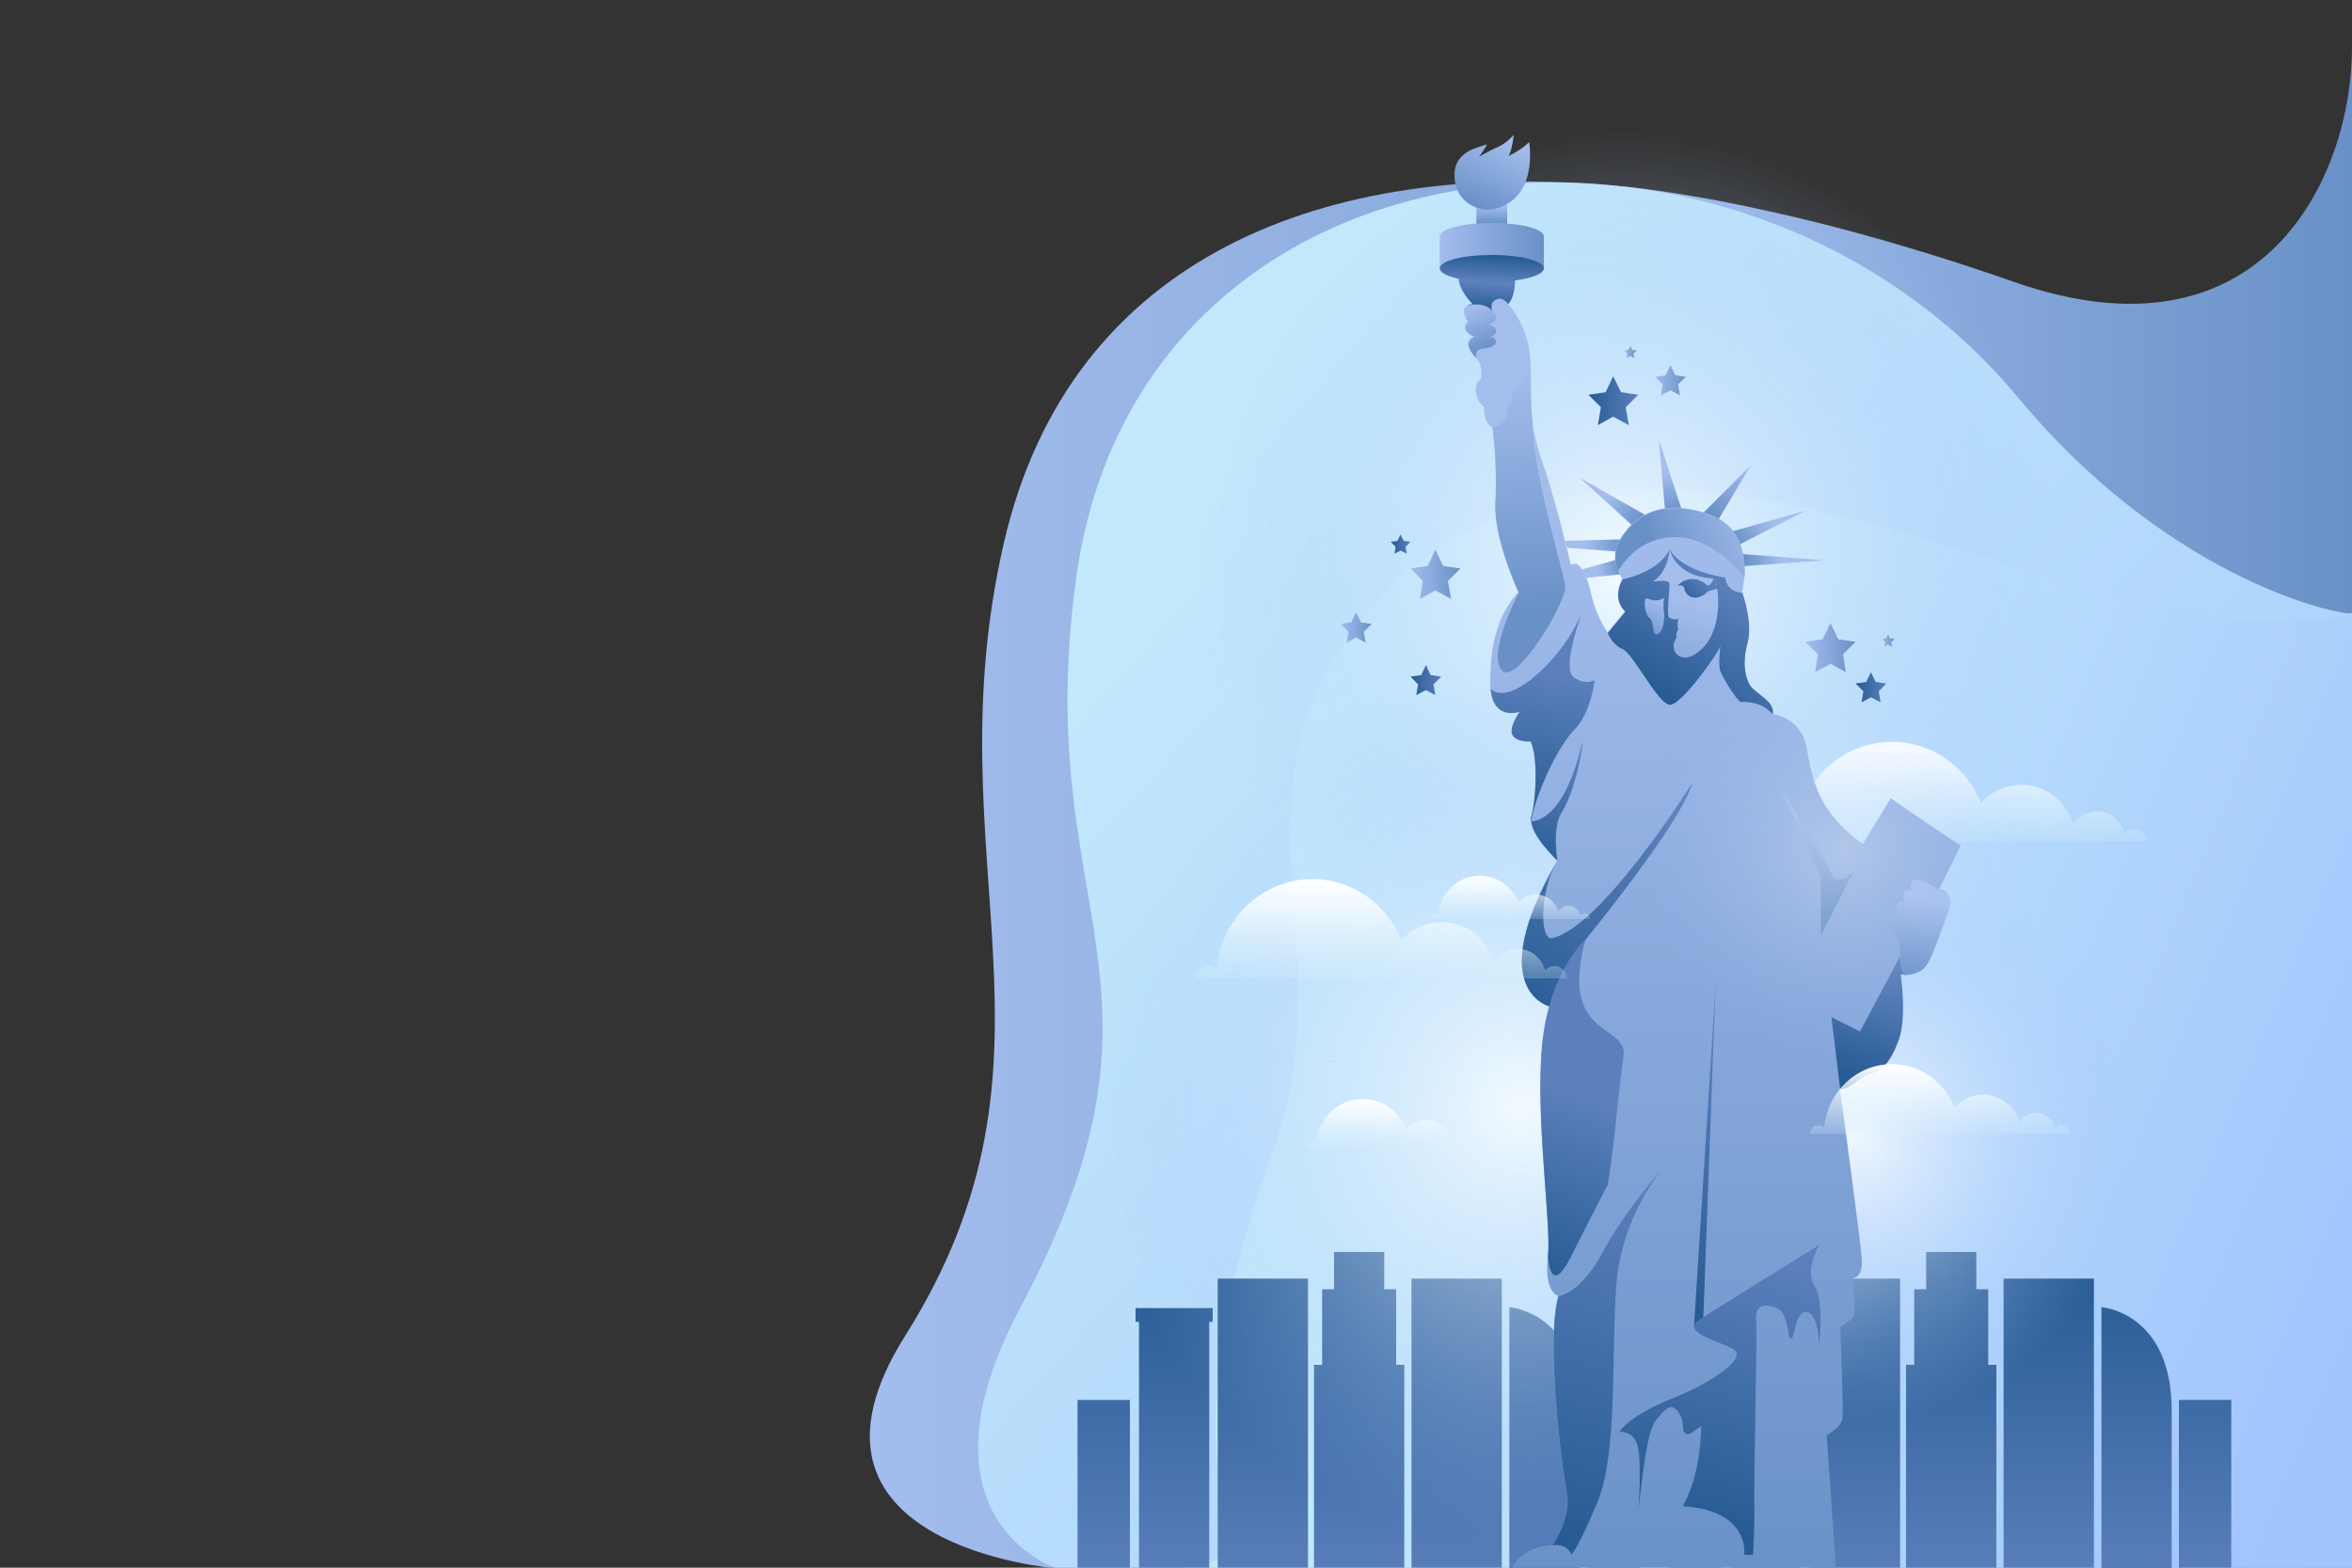 <?xml version="1.0" encoding="UTF-8"?> <!-- Generator: Adobe Illustrator 22.0.1, SVG Export Plug-In . SVG Version: 6.00 Build 0) --> <svg xmlns="http://www.w3.org/2000/svg" xmlns:xlink="http://www.w3.org/1999/xlink" x="0px" y="0px" viewBox="0 0 750 500" style="enable-background:new 0 0 750 500;" xml:space="preserve"><rect x="0" y="0" width="750" height="500" fill="#333333" stroke="none"/> <style type="text/css"> .st0{fill:url(#SVGID_1_);} .st1{fill:url(#SVGID_2_);} .st2{fill:url(#SVGID_3_);} .st3{fill:url(#SVGID_4_);} .st4{fill:url(#SVGID_5_);} .st5{fill:url(#SVGID_6_);} .st6{fill:url(#SVGID_7_);} .st7{fill:url(#SVGID_8_);} .st8{fill:url(#SVGID_9_);} .st9{fill:url(#SVGID_10_);} .st10{fill:url(#SVGID_11_);} .st11{fill:url(#SVGID_12_);} .st12{fill:url(#SVGID_13_);} .st13{fill:url(#SVGID_14_);} .st14{fill:url(#SVGID_15_);} .st15{fill:url(#SVGID_16_);} .st16{fill:url(#SVGID_17_);} .st17{fill:url(#SVGID_18_);} .st18{fill:url(#SVGID_19_);} .st19{opacity:0.8;} .st20{fill:url(#SVGID_20_);} .st21{fill:url(#SVGID_21_);} .st22{fill:url(#SVGID_22_);} .st23{fill:url(#SVGID_23_);} .st24{fill:url(#SVGID_24_);} .st25{fill:url(#SVGID_25_);} .st26{fill:url(#SVGID_26_);} .st27{fill:url(#SVGID_27_);} .st28{fill:url(#SVGID_28_);} .st29{fill:url(#SVGID_29_);} .st30{fill:url(#SVGID_30_);} .st31{fill:url(#SVGID_31_);} .st32{fill:url(#SVGID_32_);} .st33{fill:url(#SVGID_33_);} .st34{fill:url(#SVGID_34_);} .st35{fill:url(#SVGID_35_);} .st36{fill:url(#SVGID_36_);} .st37{fill:url(#SVGID_37_);} .st38{fill:url(#SVGID_38_);} .st39{fill:url(#SVGID_39_);} .st40{fill:url(#SVGID_40_);} .st41{fill:url(#SVGID_41_);} .st42{fill:url(#SVGID_42_);} .st43{fill:url(#SVGID_43_);} .st44{fill:url(#SVGID_44_);} .st45{fill:url(#SVGID_45_);} .st46{fill:url(#SVGID_46_);} .st47{fill:url(#SVGID_47_);} .st48{fill:url(#SVGID_48_);} .st49{fill:url(#SVGID_49_);} .st50{fill:url(#SVGID_50_);} .st51{fill:url(#SVGID_51_);} .st52{fill:url(#SVGID_52_);} .st53{fill:url(#SVGID_53_);} .st54{fill:url(#SVGID_54_);} .st55{opacity:0.3;} .st56{fill:url(#SVGID_55_);} .st57{fill:url(#SVGID_56_);} .st58{fill:url(#SVGID_57_);} .st59{fill:url(#SVGID_58_);} .st60{fill:url(#SVGID_59_);} .st61{fill:url(#SVGID_60_);} .st62{fill:url(#SVGID_61_);} .st63{fill:url(#SVGID_62_);} .st64{fill:url(#SVGID_63_);} .st65{fill:url(#SVGID_64_);} .st66{fill:url(#SVGID_65_);} .st67{fill:url(#SVGID_66_);} .st68{fill:url(#SVGID_67_);} .st69{fill:url(#SVGID_68_);} .st70{fill:url(#SVGID_69_);} </style> <g id="BACKGROUND"> </g> <g id="OBJECTS"> <g> <linearGradient id="SVGID_1_" gradientUnits="userSpaceOnUse" x1="514.442" y1="119.957" x2="750" y2="119.957"> <stop offset="0" style="stop-color:#A3BDED"></stop> <stop offset="1" style="stop-color:#6991C7"></stop> </linearGradient> <path class="st0" d="M514.4,59.2c0,0,48.7,3,127.8,30.7S750,56.9,750,15v209.9L514.4,59.2z"></path> <linearGradient id="SVGID_2_" gradientUnits="userSpaceOnUse" x1="277.358" y1="279.027" x2="750" y2="279.027"> <stop offset="0" style="stop-color:#A3BDED"></stop> <stop offset="1" style="stop-color:#6991C7"></stop> </linearGradient> <path class="st1" d="M336.7,500.2c0,0-90.3-7.1-48.1-74.1c56.1-88.9,8.2-151.6,31.5-252.9C341.4,80.8,424,50.9,514.4,59.2 l235.6,441L336.7,500.2z"></path> <linearGradient id="SVGID_3_" gradientUnits="userSpaceOnUse" x1="358.187" y1="182.091" x2="755.622" y2="541.426"> <stop offset="0" style="stop-color:#C2E9FB"></stop> <stop offset="1" style="stop-color:#A1C4FD"></stop> </linearGradient> <path class="st2" d="M750,500.2c0,0,0-304.6,0-304.7c0,1.5-56.1-8.1-106.4-68.6c-89.1-107.2-280-89.6-300.4,57.3 c-15,108.2,38,127.9-17.9,233c-35.7,67.2,11.3,82.9,11.3,82.9L750,500.2z"></path> <g> <linearGradient id="SVGID_4_" gradientUnits="userSpaceOnUse" x1="165.955" y1="500.171" x2="165.955" y2="500.171"> <stop offset="0" style="stop-color:#C2E9FB"></stop> <stop offset="1" style="stop-color:#A1C4FD"></stop> </linearGradient> <polygon class="st3" points="166,500.2 166,500.2 166,500.2 "></polygon> <linearGradient id="SVGID_5_" gradientUnits="userSpaceOnUse" x1="483.368" y1="315.505" x2="751.874" y2="428.815"> <stop offset="0" style="stop-color:#C2E9FB"></stop> <stop offset="1" style="stop-color:#A1C4FD"></stop> </linearGradient> <path class="st4" d="M370,500.2l380,0l0-304.7c-77.7,21.8-224.1-94.8-309.7-4.9c-54.1,56.8-10.6,111.5-34,175.4 C361.7,487.8,418,498.7,370,500.2z"></path> </g> <g> <linearGradient id="SVGID_6_" gradientUnits="userSpaceOnUse" x1="492.496" y1="404.182" x2="492.496" y2="505.718"> <stop offset="0" style="stop-color:#275B93"></stop> <stop offset="1" style="stop-color:#5B80BC"></stop> </linearGradient> <path class="st5" d="M481.3,416.9v83.2h22.4c0,0,0-37.2,0-50.5C503.7,418.5,481.3,416.9,481.3,416.9z"></path> <linearGradient id="SVGID_7_" gradientUnits="userSpaceOnUse" x1="374.324" y1="404.182" x2="374.324" y2="505.718"> <stop offset="0" style="stop-color:#275B93"></stop> <stop offset="1" style="stop-color:#5B80BC"></stop> </linearGradient> <path class="st6" d="M362.1,417.2v4.4h1.1v78.4h22.4v-78.4h1.1v-4.4H362.1z"></path> <linearGradient id="SVGID_8_" gradientUnits="userSpaceOnUse" x1="402.75" y1="404.182" x2="402.75" y2="505.718"> <stop offset="0" style="stop-color:#275B93"></stop> <stop offset="1" style="stop-color:#5B80BC"></stop> </linearGradient> <path class="st7" d="M388.3,407.8v92.3h28.8v-92.3H388.3z"></path> <linearGradient id="SVGID_9_" gradientUnits="userSpaceOnUse" x1="464.507" y1="404.182" x2="464.507" y2="505.718"> <stop offset="0" style="stop-color:#275B93"></stop> <stop offset="1" style="stop-color:#5B80BC"></stop> </linearGradient> <path class="st8" d="M450.1,407.8v92.3h28.8v-92.3H450.1z"></path> <linearGradient id="SVGID_10_" gradientUnits="userSpaceOnUse" x1="351.973" y1="404.182" x2="351.973" y2="505.718"> <stop offset="0" style="stop-color:#275B93"></stop> <stop offset="1" style="stop-color:#5B80BC"></stop> </linearGradient> <path class="st9" d="M343.6,446.5v53.6h16.7v-53.6H343.6z"></path> <linearGradient id="SVGID_11_" gradientUnits="userSpaceOnUse" x1="514.442" y1="404.182" x2="514.442" y2="505.718"> <stop offset="0" style="stop-color:#275B93"></stop> <stop offset="1" style="stop-color:#5B80BC"></stop> </linearGradient> <path class="st10" d="M506.1,446.5v53.6h16.7v-53.6H506.1z"></path> <linearGradient id="SVGID_12_" gradientUnits="userSpaceOnUse" x1="433.414" y1="404.182" x2="433.414" y2="505.717"> <stop offset="0" style="stop-color:#275B93"></stop> <stop offset="1" style="stop-color:#5B80BC"></stop> </linearGradient> <path class="st11" d="M445.2,435.3v-24.1h-3.8v-11.9h-16v11.9h-3.8v24.1H419v64.8h28.8v-64.8H445.2z"></path> </g> <g> <linearGradient id="SVGID_13_" gradientUnits="userSpaceOnUse" x1="681.264" y1="404.182" x2="681.264" y2="505.718"> <stop offset="0" style="stop-color:#275B93"></stop> <stop offset="1" style="stop-color:#5B80BC"></stop> </linearGradient> <path class="st12" d="M670.1,416.9v83.2h22.4c0,0,0-37.2,0-50.5C692.4,418.5,670.1,416.9,670.1,416.9z"></path> <linearGradient id="SVGID_14_" gradientUnits="userSpaceOnUse" x1="563.091" y1="404.182" x2="563.091" y2="505.718"> <stop offset="0" style="stop-color:#275B93"></stop> <stop offset="1" style="stop-color:#5B80BC"></stop> </linearGradient> <path class="st13" d="M550.9,417.2v4.4h1.1v78.4h22.4v-78.4h1.1v-4.4H550.9z"></path> <linearGradient id="SVGID_15_" gradientUnits="userSpaceOnUse" x1="591.518" y1="404.182" x2="591.518" y2="505.718"> <stop offset="0" style="stop-color:#275B93"></stop> <stop offset="1" style="stop-color:#5B80BC"></stop> </linearGradient> <path class="st14" d="M577.1,407.8v92.3h28.8v-92.3H577.1z"></path> <linearGradient id="SVGID_16_" gradientUnits="userSpaceOnUse" x1="653.274" y1="404.182" x2="653.274" y2="505.718"> <stop offset="0" style="stop-color:#275B93"></stop> <stop offset="1" style="stop-color:#5B80BC"></stop> </linearGradient> <path class="st15" d="M638.9,407.8v92.3h28.8v-92.3H638.9z"></path> <linearGradient id="SVGID_17_" gradientUnits="userSpaceOnUse" x1="540.741" y1="404.182" x2="540.741" y2="505.718"> <stop offset="0" style="stop-color:#275B93"></stop> <stop offset="1" style="stop-color:#5B80BC"></stop> </linearGradient> <path class="st16" d="M532.4,446.5v53.6h16.7v-53.6H532.4z"></path> <linearGradient id="SVGID_18_" gradientUnits="userSpaceOnUse" x1="703.21" y1="404.182" x2="703.21" y2="505.718"> <stop offset="0" style="stop-color:#275B93"></stop> <stop offset="1" style="stop-color:#5B80BC"></stop> </linearGradient> <path class="st17" d="M694.8,446.5v53.6h16.7v-53.6H694.8z"></path> <linearGradient id="SVGID_19_" gradientUnits="userSpaceOnUse" x1="622.181" y1="404.182" x2="622.181" y2="505.717"> <stop offset="0" style="stop-color:#275B93"></stop> <stop offset="1" style="stop-color:#5B80BC"></stop> </linearGradient> <path class="st18" d="M634,435.3v-24.1h-3.8v-11.9h-16v11.9h-3.8v24.1h-2.6v64.8h28.8v-64.8H634z"></path> </g> <g class="st19"> <radialGradient id="SVGID_20_" cx="546.335" cy="228.606" r="119.17" gradientTransform="matrix(1.14 0 0 1.174 -104.863 -86.897)" gradientUnits="userSpaceOnUse"> <stop offset="0" style="stop-color:#FFFFFF"></stop> <stop offset="1" style="stop-color:#A1C4FD;stop-opacity:0"></stop> </radialGradient> <ellipse class="st20" cx="517.9" cy="181.4" rx="135.8" ry="139.9"></ellipse> </g> <g class="st19"> <radialGradient id="SVGID_21_" cx="517.726" cy="374.931" r="119.17" gradientTransform="matrix(1.14 0 0 1.174 -104.863 -86.897)" gradientUnits="userSpaceOnUse"> <stop offset="0" style="stop-color:#FFFFFF"></stop> <stop offset="1" style="stop-color:#A1C4FD;stop-opacity:0"></stop> </radialGradient> <ellipse class="st21" cx="485.2" cy="353.2" rx="135.8" ry="139.9"></ellipse> </g> <g class="st19"> <radialGradient id="SVGID_22_" cx="610.959" cy="382.151" r="78.539" gradientTransform="matrix(1.14 0 0 1.174 -104.863 -86.897)" gradientUnits="userSpaceOnUse"> <stop offset="0" style="stop-color:#FFFFFF"></stop> <stop offset="1" style="stop-color:#A1C4FD;stop-opacity:0"></stop> </radialGradient> <ellipse class="st22" cx="591.5" cy="361.6" rx="89.5" ry="92.2"></ellipse> </g> <linearGradient id="SVGID_23_" gradientUnits="userSpaceOnUse" x1="625.282" y1="236.743" x2="625.282" y2="277.099"> <stop offset="0" style="stop-color:#FFFFFF"></stop> <stop offset="0.231" style="stop-color:#F9FDFF;stop-opacity:0.769"></stop> <stop offset="0.534" style="stop-color:#E9F7FE;stop-opacity:0.466"></stop> <stop offset="0.877" style="stop-color:#CEEDFC;stop-opacity:0.123"></stop> <stop offset="1" style="stop-color:#C2E9FB;stop-opacity:0"></stop> </linearGradient> <path class="st23" d="M680.5,264.3c-1.2,0-2.3,0.6-3,1.4c-1.1-4-4.6-6.9-8.8-6.9c-3.2,0-5.9,1.6-7.6,4.1 c-2.2-7.3-8.8-12.6-16.6-12.6c-5,0-9.6,2.2-12.8,5.8c-4.6-11.5-15.6-19.5-28.4-19.5c-16,0-29.2,12.6-30.6,28.8 c-0.7-0.7-1.7-1.1-2.7-1.1c-2.2,0-3.9,1.8-3.9,4h6.5h1.3h53.2h7h25.4h2.4h14.7h1.3h6.5C684.5,266.1,682.7,264.3,680.5,264.3z"></path> <linearGradient id="SVGID_24_" gradientUnits="userSpaceOnUse" x1="425.312" y1="338.653" x2="425.092" y2="338.666"> <stop offset="0" style="stop-color:#210E3F"></stop> <stop offset="1" style="stop-color:#4C2991"></stop> </linearGradient> <path class="st24" d="M425.2,338.5c-0.1,0-0.1,0.2,0,0.2C425.3,338.8,425.3,338.5,425.2,338.5z"></path> <g> <g> <linearGradient id="SVGID_25_" gradientUnits="userSpaceOnUse" x1="532.314" y1="150.882" x2="533.728" y2="163.609"> <stop offset="0" style="stop-color:#A3BDED"></stop> <stop offset="1" style="stop-color:#6991C7"></stop> </linearGradient> <polygon class="st25" points="531,163.5 529,140.3 536.3,162.7 "></polygon> </g> <g> <linearGradient id="SVGID_26_" gradientUnits="userSpaceOnUse" x1="557.277" y1="149.315" x2="545.892" y2="164.137"> <stop offset="0" style="stop-color:#A3BDED"></stop> <stop offset="1" style="stop-color:#6991C7"></stop> </linearGradient> <path class="st26" d="M541.3,165.3c0.4-0.2,17-16.9,17-16.9L546.6,168L541.3,165.3z"></path> </g> <g> <linearGradient id="SVGID_27_" gradientUnits="userSpaceOnUse" x1="565.299" y1="167.034" x2="552.371" y2="172.014"> <stop offset="0" style="stop-color:#A3BDED"></stop> <stop offset="1" style="stop-color:#6991C7"></stop> </linearGradient> <polygon class="st27" points="549.8,170.2 575.7,162.9 552.7,174.7 "></polygon> </g> <g> <linearGradient id="SVGID_28_" gradientUnits="userSpaceOnUse" x1="567.911" y1="177.778" x2="556.184" y2="178.518"> <stop offset="0" style="stop-color:#A3BDED"></stop> <stop offset="1" style="stop-color:#6991C7"></stop> </linearGradient> <polygon class="st28" points="554.1,176.6 581.6,178.7 555.5,180.6 "></polygon> </g> <g> <linearGradient id="SVGID_29_" gradientUnits="userSpaceOnUse" x1="512.858" y1="158.405" x2="523.197" y2="166.293"> <stop offset="0" style="stop-color:#A3BDED"></stop> <stop offset="1" style="stop-color:#6991C7"></stop> </linearGradient> <polygon class="st29" points="503.8,152.4 526.5,165.3 521.8,168.8 "></polygon> </g> <g> <linearGradient id="SVGID_30_" gradientUnits="userSpaceOnUse" x1="505.656" y1="173.304" x2="518.228" y2="174.043"> <stop offset="0" style="stop-color:#A3BDED"></stop> <stop offset="1" style="stop-color:#6991C7"></stop> </linearGradient> <polygon class="st30" points="517.8,172 499.1,172.5 499.7,174.7 516.8,176 "></polygon> </g> <g> <linearGradient id="SVGID_31_" gradientUnits="userSpaceOnUse" x1="509.424" y1="181.834" x2="517.133" y2="180.673"> <stop offset="0" style="stop-color:#A3BDED"></stop> <stop offset="1" style="stop-color:#6991C7"></stop> </linearGradient> <polygon class="st31" points="505.9,184.3 516.5,183.2 515.1,178.6 504.5,181.6 "></polygon> </g> <g> <linearGradient id="SVGID_32_" gradientUnits="userSpaceOnUse" x1="475.677" y1="65.621" x2="475.677" y2="71.26"> <stop offset="0" style="stop-color:#A3BDED"></stop> <stop offset="1" style="stop-color:#6991C7"></stop> </linearGradient> <rect x="470.8" y="64.4" class="st32" width="9.8" height="10.2"></rect> </g> <g> <linearGradient id="SVGID_33_" gradientUnits="userSpaceOnUse" x1="545.252" y1="159.14" x2="545.252" y2="507.055"> <stop offset="0" style="stop-color:#A3BDED"></stop> <stop offset="1" style="stop-color:#6991C7"></stop> </linearGradient> <path class="st33" d="M496.5,274.5c0,0-9.7-9-8.2-14.1c1.6-5.2,2.2-18.7-0.2-23.9c0,0-4.5,0.3-5.8-2.1c-1.3-2.4,2.3-7.4,2.3-7.4 s-9.4,3.5-9.4-9.3c0-12.8,2.7-22.1,9-28.9c0,0-8.2-17.2-7.4-28.9c0.7-11.6-0.9-23.6-0.9-23.6s-2.7-0.6-2.7-6.6 c0,0-2.6-1.5-2.6-5.7c0,0,0-2.1,1.6-3.1c0,0,1.1-4.1-1.6-6.8c-2.7-2.7-3.7-5.6-0.6-6.8c0,0-4.9-1.8-2-4.7c0,0-3.5-5,1.5-5.7 c0,0-4.4-4.4-4.4-8.1h17.9c0,0,0.3,5.5-2.2,8.1c0,0,6.8,6.9,7.2,18.4c0.4,11.5-0.9,18.6,3.7,31.7s9.2,33.1,9.2,33.1 s1.7-0.7,2.4,0.1c0.7,0.9,2.4,1.9,3.9,8.4c1.4,6.5,3.4,10,5.4,13.1l5.6-6.8c0,0-4.4-3.5-0.9-10.3c0,0-4.7-6.2-0.7-12.7 c4-6.5,11.7-13.4,27.9-8.1c16.2,5.3,11,25,11,25s3.4,9.6,1.7,15.9c-1.7,6.3-0.9,10.3,0.5,13.3c1.4,2.9,8.7,5.6,7.4,9.7 c0,0,9.2,0.9,11,10.9c1.9,10,3.3,20,17.9,30.6l8.9-14.6c0,0,21.9,15.2,22.3,14.9c0.4-0.3-6.9,14.1-6.9,14.1s5.6,0.6,2.6,7.8 c-3,7.2-5.3,15.9-8.3,17.7c-3,1.8-6.6,1.5-6.6,1.5s2,13.5-0.6,20.8c-2.6,7.2-5.6,10.2-9,10.9c-3.4,0.7-6.1,4.9-9.7,4.9 c0,0,6.6,48.4,7,54.5c0.4,6-3,6-3,6s0.6,8.8,0.7,10.9c0.1,2.1-4.6,4.6-4.6,4.6s1.1,26.1,0.7,29.2c-0.4,3.1-5,5.3-5,5.3l2.9,42.3 H482.2c0,0,2.7-6.6,12.7-7.2c0,0,6.3-8.8,4.6-17.2c-1.7-8.4-6.6-48.2-2.6-62.3c0,0-4.7-1-3.3-12.7c1.4-11.6-7-64.2,1.3-79.4 C495,321.3,472.1,317,496.5,274.5z"></path> </g> <g> <linearGradient id="SVGID_34_" gradientUnits="userSpaceOnUse" x1="459.053" y1="78.35" x2="492.301" y2="78.35"> <stop offset="0" style="stop-color:#A3BDED"></stop> <stop offset="1" style="stop-color:#6991C7"></stop> </linearGradient> <path class="st34" d="M475.7,71.1c-9.2,0-16.6,1.9-16.6,4.3v10.2h33.2V75.4C492.3,73,484.9,71.1,475.7,71.1z"></path> </g> <linearGradient id="SVGID_35_" gradientUnits="userSpaceOnUse" x1="489.851" y1="489.428" x2="525.131" y2="375.59"> <stop offset="0" style="stop-color:#275B93"></stop> <stop offset="1" style="stop-color:#5B80BC"></stop> </linearGradient> <path class="st35" d="M501.1,495.8c0,0,2-1.6,8.4-17c6.3-15.4,4.3-46.2,5.9-68.8c1.6-22.6,15.2-37.8,15.2-37.8 s-12.2,13.5-19.5,27.1c-7.2,13.5-14.1,14.1-14.1,14.1c-4,14.1,0.9,53.9,2.6,62.3c1.7,8.4-4.6,17.2-4.6,17.2 C499.7,492,501.1,495.8,501.1,495.8z"></path> <linearGradient id="SVGID_36_" gradientUnits="userSpaceOnUse" x1="539.369" y1="420.84" x2="548.83" y2="333.276"> <stop offset="0" style="stop-color:#275B93"></stop> <stop offset="1" style="stop-color:#5B80BC"></stop> </linearGradient> <polygon class="st36" points="543.1,421.6 547.1,313.5 540.2,422.7 "></polygon> <linearGradient id="SVGID_37_" gradientUnits="userSpaceOnUse" x1="480.044" y1="322.969" x2="523.298" y2="255.232"> <stop offset="0" style="stop-color:#275B93"></stop> <stop offset="1" style="stop-color:#5B80BC"></stop> </linearGradient> <path class="st37" d="M495,299.2c-4.2,0.9-4-15.5,1.6-24.7c-24.5,42.6-1.6,46.8-1.6,46.8s0.2-8.7,10.7-21.7 c10.5-13.1,30.7-38.8,33.9-49.8C539.6,249.8,510.8,295.7,495,299.2z"></path> <linearGradient id="SVGID_38_" gradientUnits="userSpaceOnUse" x1="536.258" y1="484.51" x2="560.722" y2="399.358"> <stop offset="0" style="stop-color:#275B93"></stop> <stop offset="1" style="stop-color:#5B80BC"></stop> </linearGradient> <path class="st38" d="M516.4,456.7c0,0,2.6-5,17.1-10.8c14.5-5.8,22.4-12.8,19.9-15.1c-2.4-2.3-18-5.6-11.8-9.7 c6.2-4.1,38.5-24,38.5-24s-4.7,7.9-1.5,13c3.2,5,1.5,18.8,1.5,18.8s-0.2-9.9-3.9-10.5c-3.8-0.6-3.8,8.7-5.1,8.5 c-1.3-0.2-0.6-8.1-4.5-9.7c-3.9-1.5-7-1.2-6.6,3.9s-0.8,51.3-0.6,58.5c0.2,7.2-0.4,16.3-0.4,16.3h-2.8c0,0,2.1-14.2-19.7-15.5 c0,0,5.6-7.9,6-25.6c0,0-1.5,1.1-3.3,2.3c-1.1,0.8-2.5-0.1-2.5-1.4c0-1.4-0.2-3.1-1-4.5c-1.9-3.5-3.8-2.9-6.4,0.2 c-2.6,3.1-3.9,3.9-6.8,29.8c0,0,1.1-15.7-0.4-20.3C520.7,456.1,516.4,456.7,516.4,456.7z"></path> <linearGradient id="SVGID_39_" gradientUnits="userSpaceOnUse" x1="587.176" y1="343.416" x2="606.18" y2="305.688"> <stop offset="0" style="stop-color:#275B93"></stop> <stop offset="1" style="stop-color:#5B80BC"></stop> </linearGradient> <path class="st39" d="M584,324.4l2.8,23c3.6,0,6.3-4.2,9.7-4.9c3.4-0.7,6.4-3.7,9-10.9c2.6-7.2,0.6-20.8,0.6-20.8 s3.6,0.3,6.6-1.5c0.8-0.5,1.5-1.4,2.2-2.7c-4.5,4.9-9.2-1.2-9.2-1.2L593.1,329L584,324.4z"></path> <linearGradient id="SVGID_40_" gradientUnits="userSpaceOnUse" x1="530.968" y1="222.573" x2="553.093" y2="187.857"> <stop offset="0" style="stop-color:#275B93"></stop> <stop offset="1" style="stop-color:#5B80BC"></stop> </linearGradient> <path class="st40" d="M517.4,207c3.4,1.4,11.5,18,15.2,17.8c3.7-0.2,15.2-16.2,16-18.8c0,0-0.8,6,0,8.1c0.8,2.1,5,9.1,6.5,9.8 c0,0,6.8-0.6,10.1,4c1.3-4.1-6-6.8-7.4-9.7c-1.4-2.9-2.2-6.9-0.5-13.3c1.7-6.3-1.7-15.9-1.7-15.9s-4.8,0.2-5.5-4.8 c0,0-13.5-1.7-17.7-9c0,0-2.4,6.7-15,9.6c-3.6,6.8,0.9,10.3,0.9,10.3l-5.6,6.8C512.7,201.9,514,205.6,517.4,207z"></path> <g> <linearGradient id="SVGID_41_" gradientUnits="userSpaceOnUse" x1="537.261" y1="191.571" x2="523.273" y2="234.104"> <stop offset="0" style="stop-color:#A3BDED"></stop> <stop offset="1" style="stop-color:#6991C7"></stop> </linearGradient> <path class="st41" d="M532.4,175.2c0,0-0.3,7.2-5.4,10.3c0,0,5-0.8,5.3,0.5c0.3,1.2-0.9,9.5-0.2,10.7c0.7,1.2,3.1,0.7,3.1,0.7 s-0.6,1.7,0,3.3c0,0-1,1-0.5,2.6c0,0-1.1,1.1-1,3.2c0.1,2.5,3.9,6,9.8-0.4c5.9-6.5,4.7-19.7,3-21.6 C534,183.9,532.4,175.2,532.4,175.2z"></path> </g> <g> <linearGradient id="SVGID_42_" gradientUnits="userSpaceOnUse" x1="559.473" y1="165.117" x2="529.861" y2="179.407"> <stop offset="0" style="stop-color:#A3BDED"></stop> <stop offset="1" style="stop-color:#6991C7"></stop> </linearGradient> <path class="st42" d="M516.7,172.1c-2.4,3.9-1.7,7.6-0.7,10c2.5-4.2,8-10.6,17.8-10.8c9.6-0.2,17.7,7,22.5,12.9 c0.4-6.2-0.6-16.6-11.7-20.2C528.4,158.7,520.7,165.6,516.7,172.1z"></path> </g> <linearGradient id="SVGID_43_" gradientUnits="userSpaceOnUse" x1="489.242" y1="276.876" x2="502.391" y2="240.992"> <stop offset="0" style="stop-color:#275B93"></stop> <stop offset="1" style="stop-color:#5B80BC"></stop> </linearGradient> <path class="st43" d="M488.3,262c0.5,5.2,8.3,12.4,8.3,12.4s-1.8-10.7,1.5-15.5c3.2-4.8,6.5-17.8,6.5-22.5 C504.5,236.5,500.1,260.7,488.3,262z"></path> <g> <linearGradient id="SVGID_44_" gradientUnits="userSpaceOnUse" x1="478.616" y1="118.299" x2="487.945" y2="195.163"> <stop offset="0" style="stop-color:#A3BDED"></stop> <stop offset="1" style="stop-color:#6991C7"></stop> </linearGradient> <path class="st44" d="M499.1,186.7c-0.7-4.9-10.9-38.2-10.5-53.1l0,0c-0.6-5.7-0.3-10.7-0.5-17.1c-1.2,2.9-3.2,6.3-6.2,8.2 c0,0,1.1,3.4-1.3,4.9c0,0,1.2,5.5-4.6,6.9c0,0,1.6,11.9,0.9,23.6c-0.7,11.6,7.4,28.9,7.4,28.9s-10.2,19.5-5.4,24.8 C483.5,219,499.9,191.6,499.1,186.7z"></path> </g> <linearGradient id="SVGID_45_" gradientUnits="userSpaceOnUse" x1="483.522" y1="262.397" x2="492.619" y2="214.691"> <stop offset="0" style="stop-color:#275B93"></stop> <stop offset="1" style="stop-color:#5B80BC"></stop> </linearGradient> <path class="st45" d="M501.9,232.9c5.6-5.7,6.6-16.1,6.6-16.1s-2.4,2-6.6-0.7s2.6-20.8,2.6-20.8s-4,10.7-14.6,20 c-10.5,9.2-14.5,4.5-14.6,4.4c1,10.4,9.3,7.3,9.3,7.3s-3.6,5-2.3,7.4c1.3,2.4,5.8,2.1,5.8,2.1c2.4,5.2,1.7,18.7,0.2,23.9 c-0.2,0.5-0.2,1.1-0.1,1.7l0,0C489.4,254.3,496.3,238.6,501.9,232.9z"></path> <linearGradient id="SVGID_46_" gradientUnits="userSpaceOnUse" x1="536.411" y1="192.842" x2="543.891" y2="184.237"> <stop offset="0" style="stop-color:#275B93"></stop> <stop offset="1" style="stop-color:#5B80BC"></stop> </linearGradient> <path class="st46" d="M546.5,184.3c-0.6,2.2-1.9,2.5-1.9,2.5c-5.5-4.8-9.7,0-9.7,0c1.4-0.5,2.1,0.5,2.1,0.5 c0.1,1.1,1,3.3,3.5,3.3c2.5,0,4.1-2,4.1-2l3.1-0.9C547.4,186.4,547.1,185.2,546.5,184.3z"></path> <g> <linearGradient id="SVGID_47_" gradientUnits="userSpaceOnUse" x1="529.294" y1="190.79" x2="523.699" y2="205.488"> <stop offset="0" style="stop-color:#A3BDED"></stop> <stop offset="1" style="stop-color:#6991C7"></stop> </linearGradient> <path class="st47" d="M530.6,190.6c0,0-1.9,1.8-5.1,0.3c-1.8-0.8-1,5.2,0.5,6.2c1.5,1,0.8,5.2,2.1,5.2c1.3,0.1,2.7-2,2.6-6.9 C530.7,195.5,530.2,195.2,530.6,190.6z"></path> </g> <g> <linearGradient id="SVGID_48_" gradientUnits="userSpaceOnUse" x1="571.446" y1="255.554" x2="586.827" y2="290.256"> <stop offset="0" style="stop-color:#A3BDED"></stop> <stop offset="1" style="stop-color:#6991C7"></stop> </linearGradient> <path class="st48" d="M568.1,252l12.5,28.1v18.2l10.6-20.5c0,0-5.4,5.7-7.2,1C582.2,274.1,568.1,252,568.1,252z"></path> </g> <linearGradient id="SVGID_49_" gradientUnits="userSpaceOnUse" x1="473.492" y1="99.067" x2="474.097" y2="90.488"> <stop offset="0" style="stop-color:#275B93"></stop> <stop offset="1" style="stop-color:#5B80BC"></stop> </linearGradient> <path class="st49" d="M477,95.6c2.3-1.2,3.9,1.4,3.9,1.4c2.5-2.6,2.2-8.1,2.2-8.1h-17.9c0,3.7,4.4,8.1,4.4,8.1 c-0.6,0.1-1,0.2-1.4,0.4c4.2,1.1,7.7,1.7,7.7,1.7S474.7,96.7,477,95.6z"></path> <g> <linearGradient id="SVGID_50_" gradientUnits="userSpaceOnUse" x1="613.286" y1="286.219" x2="606.957" y2="310.648"> <stop offset="0" style="stop-color:#A3BDED"></stop> <stop offset="1" style="stop-color:#6991C7"></stop> </linearGradient> <path class="st50" d="M618.4,283.9c0,0-6.7-4.6-8.4-3.1c-1.6,1.5,0,3.5,0,3.5s-1.2-1.2-2.5,0c-1.3,1.2,0,3.3,0,3.3 s-1.7-0.7-2.6,0.6c-0.8,1.1,0.3,2.6,0.7,3.2c-0.3-0.3-1-0.8-2.2-0.2c-1.8,0.7-0.8,2.7,1.1,6.2c1.9,3.5,1.3,8.2,1.3,8.2 c0,2,0.5,3.8,1.4,5.4c1.3,0,3.5-0.3,5.5-1.5c3-1.8,5.3-10.5,8.3-17.7C624,284.5,618.4,283.9,618.4,283.9z"></path> </g> <linearGradient id="SVGID_51_" gradientUnits="userSpaceOnUse" x1="475.868" y1="81.649" x2="475.483" y2="89.68"> <stop offset="0" style="stop-color:#275B93"></stop> <stop offset="1" style="stop-color:#5B80BC"></stop> </linearGradient> <ellipse class="st51" cx="475.7" cy="85.6" rx="16.6" ry="4.3"></ellipse> <g> <linearGradient id="SVGID_52_" gradientUnits="userSpaceOnUse" x1="469.74" y1="97.828" x2="474.635" y2="111.413"> <stop offset="0" style="stop-color:#A3BDED"></stop> <stop offset="1" style="stop-color:#6991C7"></stop> </linearGradient> <path class="st52" d="M477,109c-0.1-0.9-0.7-1.6-1.9-1.5c0,0,2.1-0.6,2-2c-0.1-1.4-2.4-2-2.4-2s2.4-0.9,2.4-2.2 c0-1.3-2.1-4.5-7.3-4.2c-5,0.7-1.5,5.7-1.5,5.7c-3,2.9,2,4.7,2,4.7c-3.1,1.2-2.1,4.1,0.6,6.8c0,0-1.3-3,2-3.1 C475.9,111,477.1,109.9,477,109z"></path> </g> <g> <linearGradient id="SVGID_53_" gradientUnits="userSpaceOnUse" x1="480.396" y1="44.454" x2="470.474" y2="65.98"> <stop offset="0" style="stop-color:#A3BDED"></stop> <stop offset="1" style="stop-color:#6991C7"></stop> </linearGradient> <path class="st53" d="M475.7,66.8c-3.1,0.6-11.7-1.4-11.9-10.7c-0.2-8.3,8.4-9.1,10.4-10.1c0,0-1.5,2.8-2.6,4 c0,0,3.6-2.1,6.2-3.2c2.6-1.1,4.9-3.8,4.9-3.8s-0.5,5-1.7,6.8c0,0,4.7-2.3,6.6-4.5C487.6,45.3,490.9,64,475.7,66.8z"></path> </g> <linearGradient id="SVGID_54_" gradientUnits="userSpaceOnUse" x1="482.583" y1="405.361" x2="503.302" y2="349.325"> <stop offset="0" style="stop-color:#275B93"></stop> <stop offset="1" style="stop-color:#5B80BC"></stop> </linearGradient> <path class="st54" d="M501,400.7c6.9-13.7,11.7-22.9,11.7-22.9c2.2-13.3,3.4-30.2,5-40.9c1.6-10.7-20.8-5.2-12.1-37.3 c0,0-13.4,11.7-14.2,39.1c0,0,0,0,0,0c-1.2,21.7,3.3,53.3,2.2,62C493.7,400.7,494.1,414.4,501,400.7z"></path> </g> <g class="st55"> <radialGradient id="SVGID_55_" cx="607.807" cy="305.41" r="55.643" gradientTransform="matrix(1.14 0 0 1.174 -104.863 -86.897)" gradientUnits="userSpaceOnUse"> <stop offset="0" style="stop-color:#FFFFFF"></stop> <stop offset="1" style="stop-color:#A1C4FD;stop-opacity:0"></stop> </radialGradient> <ellipse class="st56" cx="587.9" cy="271.6" rx="63.4" ry="65.3"></ellipse> </g> <g> <linearGradient id="SVGID_56_" gradientUnits="userSpaceOnUse" x1="449.753" y1="183.152" x2="465.703" y2="183.152"> <stop offset="0" style="stop-color:#A3BDED"></stop> <stop offset="1" style="stop-color:#6991C7"></stop> </linearGradient> <polygon class="st57" points="457.7,175.3 460.2,180.5 465.7,181.3 461.7,185.3 462.7,191 457.7,188.3 452.8,191 453.7,185.3 449.8,181.3 455.3,180.5 "></polygon> </g> <linearGradient id="SVGID_57_" gradientUnits="userSpaceOnUse" x1="506.467" y1="127.767" x2="522.417" y2="127.767"> <stop offset="0" style="stop-color:#275B93"></stop> <stop offset="1" style="stop-color:#5B80BC"></stop> </linearGradient> <polygon class="st58" points="514.4,120 516.9,125.1 522.4,125.9 518.4,129.9 519.4,135.6 514.4,132.9 509.5,135.6 510.5,129.9 506.5,125.9 512,125.1 "></polygon> <g> <linearGradient id="SVGID_58_" gradientUnits="userSpaceOnUse" x1="575.736" y1="206.54" x2="591.686" y2="206.54"> <stop offset="0" style="stop-color:#A3BDED"></stop> <stop offset="1" style="stop-color:#6991C7"></stop> </linearGradient> <polygon class="st59" points="583.7,198.7 586.2,203.9 591.7,204.7 587.7,208.7 588.6,214.4 583.7,211.7 578.8,214.4 579.7,208.7 575.7,204.7 581.2,203.9 "></polygon> </g> <g> <linearGradient id="SVGID_59_" gradientUnits="userSpaceOnUse" x1="427.502" y1="200.13" x2="437.36" y2="200.13"> <stop offset="0" style="stop-color:#A3BDED"></stop> <stop offset="1" style="stop-color:#6991C7"></stop> </linearGradient> <polygon class="st60" points="432.4,195.3 434,198.5 437.4,199 434.9,201.5 435.5,205 432.4,203.3 429.4,205 430,201.5 427.5,199 430.9,198.5 "></polygon> </g> <g> <linearGradient id="SVGID_60_" gradientUnits="userSpaceOnUse" x1="527.727" y1="121.301" x2="537.585" y2="121.301"> <stop offset="0" style="stop-color:#A3BDED"></stop> <stop offset="1" style="stop-color:#6991C7"></stop> </linearGradient> <polygon class="st61" points="532.7,116.5 534.2,119.7 537.6,120.2 535.1,122.6 535.7,126.1 532.7,124.5 529.6,126.1 530.2,122.6 527.7,120.2 531.1,119.7 "></polygon> </g> <g> <linearGradient id="SVGID_61_" gradientUnits="userSpaceOnUse" x1="600.064" y1="204.301" x2="604.07" y2="204.301"> <stop offset="0" style="stop-color:#A3BDED"></stop> <stop offset="1" style="stop-color:#6991C7"></stop> </linearGradient> <polygon class="st62" points="602.1,202.3 602.7,203.6 604.1,203.8 603.1,204.8 603.3,206.3 602.1,205.6 600.8,206.3 601.1,204.8 600.1,203.8 601.4,203.6 "></polygon> </g> <g> <linearGradient id="SVGID_62_" gradientUnits="userSpaceOnUse" x1="517.859" y1="112.263" x2="521.865" y2="112.263"> <stop offset="0" style="stop-color:#A3BDED"></stop> <stop offset="1" style="stop-color:#6991C7"></stop> </linearGradient> <polygon class="st63" points="519.9,110.3 520.5,111.6 521.9,111.8 520.9,112.8 521.1,114.2 519.9,113.6 518.6,114.2 518.9,112.8 517.9,111.8 519.2,111.6 "></polygon> </g> <linearGradient id="SVGID_63_" gradientUnits="userSpaceOnUse" x1="449.753" y1="216.922" x2="459.61" y2="216.922"> <stop offset="0" style="stop-color:#275B93"></stop> <stop offset="1" style="stop-color:#5B80BC"></stop> </linearGradient> <polygon class="st64" points="454.7,212.1 456.2,215.3 459.6,215.8 457.1,218.3 457.7,221.7 454.7,220.1 451.6,221.7 452.2,218.3 449.8,215.8 453.2,215.3 "></polygon> <linearGradient id="SVGID_64_" gradientUnits="userSpaceOnUse" x1="591.686" y1="219.178" x2="601.543" y2="219.178"> <stop offset="0" style="stop-color:#275B93"></stop> <stop offset="1" style="stop-color:#5B80BC"></stop> </linearGradient> <polygon class="st65" points="596.6,214.4 598.1,217.5 601.5,218 599.1,220.5 599.7,224 596.6,222.4 593.6,224 594.2,220.5 591.7,218 595.1,217.5 "></polygon> <linearGradient id="SVGID_65_" gradientUnits="userSpaceOnUse" x1="443.466" y1="173.556" x2="449.753" y2="173.556"> <stop offset="0" style="stop-color:#275B93"></stop> <stop offset="1" style="stop-color:#5B80BC"></stop> </linearGradient> <polygon class="st66" points="446.6,170.5 447.6,172.5 449.8,172.8 448.2,174.4 448.6,176.6 446.6,175.6 444.7,176.6 445,174.4 443.5,172.8 445.6,172.5 "></polygon> <linearGradient id="SVGID_66_" gradientUnits="userSpaceOnUse" x1="440.416" y1="280.568" x2="440.416" y2="320.924"> <stop offset="0" style="stop-color:#FFFFFF"></stop> <stop offset="0.231" style="stop-color:#F9FDFF;stop-opacity:0.769"></stop> <stop offset="0.534" style="stop-color:#E9F7FE;stop-opacity:0.466"></stop> <stop offset="0.877" style="stop-color:#CEEDFC;stop-opacity:0.123"></stop> <stop offset="1" style="stop-color:#C2E9FB;stop-opacity:0"></stop> </linearGradient> <path class="st67" d="M495.7,308.1c-1.2,0-2.3,0.6-3,1.4c-1.1-4-4.6-6.9-8.8-6.9c-3.2,0-5.9,1.6-7.6,4.1 c-2.2-7.3-8.8-12.6-16.6-12.6c-5,0-9.6,2.2-12.8,5.8c-4.6-11.5-15.6-19.5-28.4-19.5c-16,0-29.2,12.6-30.6,28.8 c-0.7-0.7-1.7-1.1-2.7-1.1c-2.2,0-3.9,1.8-3.9,4h6.5h1.3h53.2h7h25.4h2.4h14.7h1.3h6.5C499.6,309.9,497.8,308.1,495.7,308.1z"></path> <linearGradient id="SVGID_67_" gradientUnits="userSpaceOnUse" x1="481.32" y1="279.314" x2="481.32" y2="296.804"> <stop offset="0" style="stop-color:#FFFFFF"></stop> <stop offset="0.231" style="stop-color:#F9FDFF;stop-opacity:0.769"></stop> <stop offset="0.534" style="stop-color:#E9F7FE;stop-opacity:0.466"></stop> <stop offset="0.877" style="stop-color:#CEEDFC;stop-opacity:0.123"></stop> <stop offset="1" style="stop-color:#C2E9FB;stop-opacity:0"></stop> </linearGradient> <path class="st68" d="M505.3,291.3c-0.5,0-1,0.2-1.3,0.6c-0.5-1.7-2-3-3.8-3c-1.4,0-2.6,0.7-3.3,1.8c-1-3.2-3.8-5.4-7.2-5.4 c-2.2,0-4.2,1-5.5,2.5c-2-5-6.8-8.5-12.3-8.5c-7,0-12.7,5.5-13.3,12.5c-0.3-0.3-0.7-0.5-1.2-0.5c-0.9,0-1.7,0.8-1.7,1.8h2.8h0.6 h23.1h3h11h1h6.4h0.6h2.8C507,292,506.2,291.3,505.3,291.3z"></path> <linearGradient id="SVGID_68_" gradientUnits="userSpaceOnUse" x1="618.752" y1="339.449" x2="618.752" y2="367.847"> <stop offset="0" style="stop-color:#FFFFFF"></stop> <stop offset="0.231" style="stop-color:#F9FDFF;stop-opacity:0.769"></stop> <stop offset="0.534" style="stop-color:#E9F7FE;stop-opacity:0.466"></stop> <stop offset="0.877" style="stop-color:#CEEDFC;stop-opacity:0.123"></stop> <stop offset="1" style="stop-color:#C2E9FB;stop-opacity:0"></stop> </linearGradient> <path class="st69" d="M657.6,358.8c-0.8,0-1.6,0.4-2.1,1c-0.8-2.8-3.2-4.8-6.2-4.8c-2.2,0-4.2,1.2-5.3,2.9 c-1.6-5.1-6.2-8.8-11.7-8.8c-3.6,0-6.7,1.6-9,4.1c-3.3-8.1-11-13.8-20-13.8c-11.3,0-20.6,8.9-21.6,20.3c-0.5-0.5-1.2-0.8-1.9-0.8 c-1.5,0-2.8,1.3-2.8,2.8h4.6h0.9h37.4h4.9h17.9h1.7h10.3h0.9h4.6C660.4,360.1,659.2,358.8,657.6,358.8z"></path> <linearGradient id="SVGID_69_" gradientUnits="userSpaceOnUse" x1="445.214" y1="350.58" x2="445.214" y2="370.262"> <stop offset="0" style="stop-color:#FFFFFF"></stop> <stop offset="0.231" style="stop-color:#F9FDFF;stop-opacity:0.769"></stop> <stop offset="0.534" style="stop-color:#E9F7FE;stop-opacity:0.466"></stop> <stop offset="0.877" style="stop-color:#CEEDFC;stop-opacity:0.123"></stop> <stop offset="1" style="stop-color:#C2E9FB;stop-opacity:0"></stop> </linearGradient> <path class="st70" d="M472.2,364c-0.6,0-1.1,0.3-1.5,0.7c-0.5-1.9-2.2-3.4-4.3-3.4c-1.5,0-2.9,0.8-3.7,2c-1.1-3.6-4.3-6.1-8.1-6.1 c-2.5,0-4.7,1.1-6.2,2.8c-2.3-5.6-7.6-9.5-13.9-9.5c-7.8,0-14.2,6.2-14.9,14c-0.3-0.3-0.8-0.6-1.3-0.6c-1.1,0-1.9,0.9-1.9,2h3.2 h0.7h26h3.4h12.4h1.2h7.2h0.7h3.2C474.1,364.9,473.2,364,472.2,364z"></path> </g> </g> <g id="DESIGNED_BY_FREEPIK"> </g> </svg> 